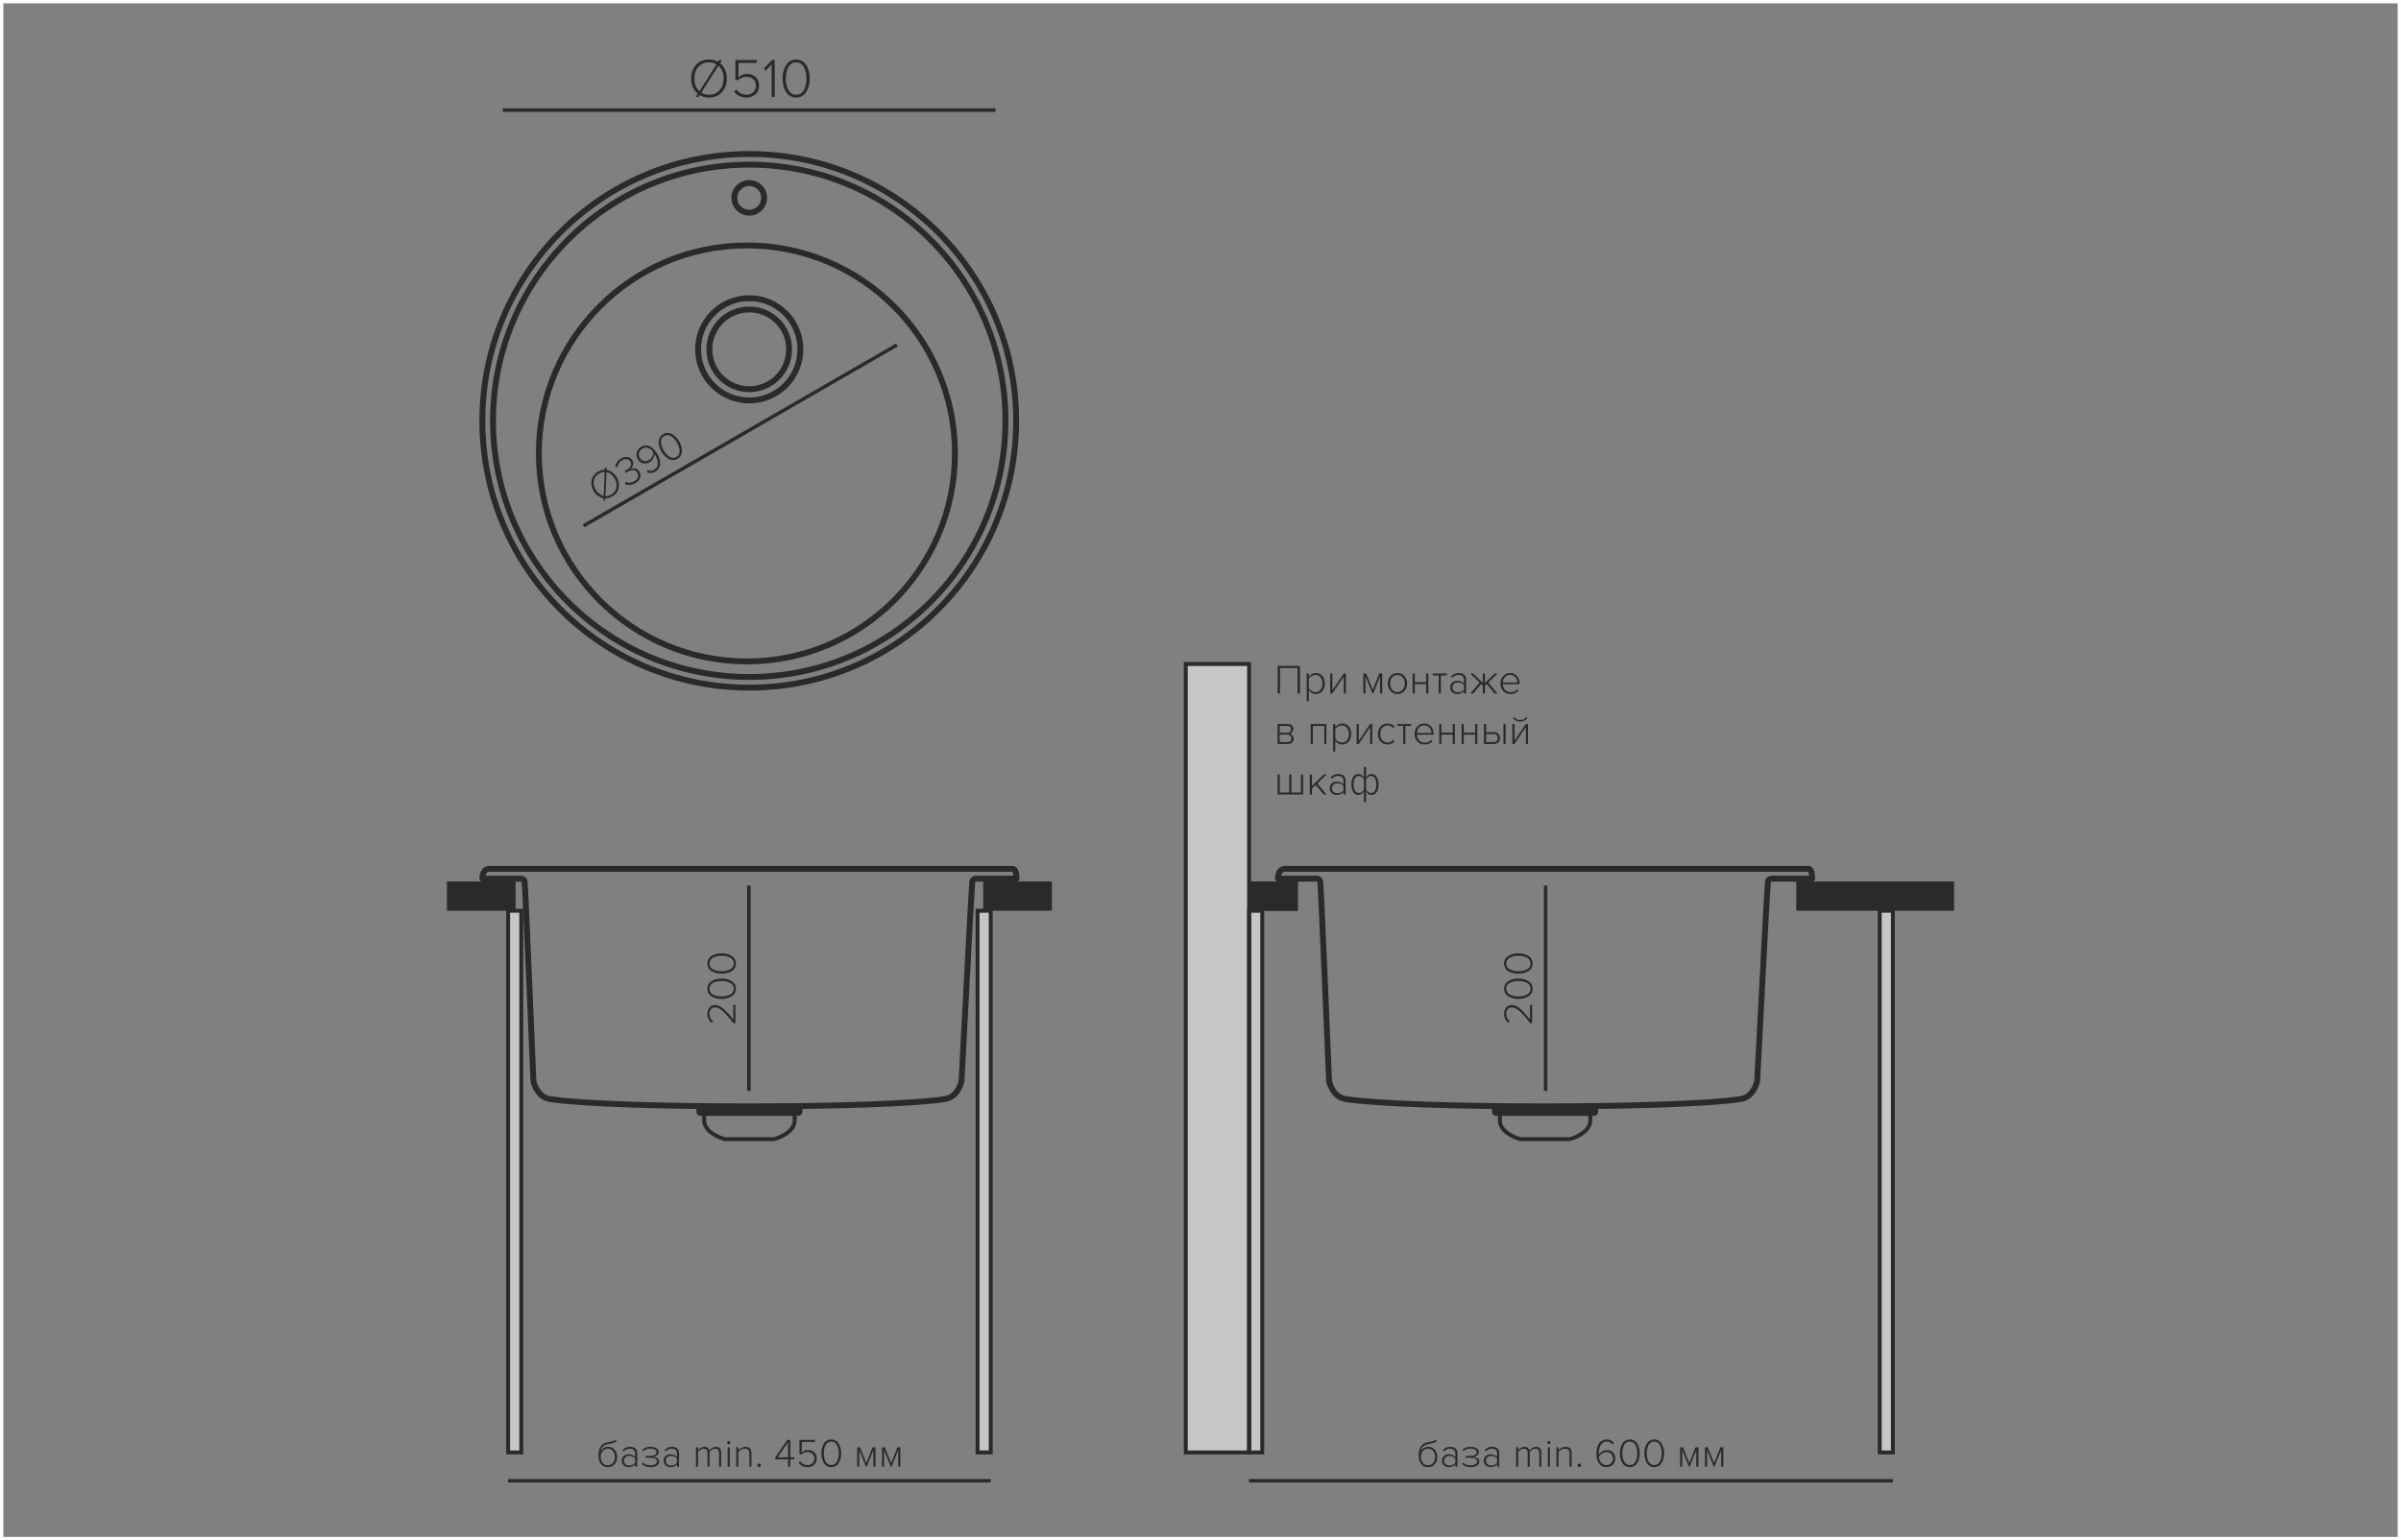 <?xml version="1.0" encoding="UTF-8"?> <!-- Creator: CorelDRAW 2019 (64-Bit) --> <svg xmlns="http://www.w3.org/2000/svg" xmlns:xlink="http://www.w3.org/1999/xlink" xmlns:xodm="http://www.corel.com/coreldraw/odm/2003" xml:space="preserve" width="122.583mm" height="78.662mm" style="shape-rendering:geometricPrecision; text-rendering:geometricPrecision; image-rendering:optimizeQuality; fill-rule:evenodd; clip-rule:evenodd" viewBox="0 0 12256.94 7865.36"><rect x="0" y="0" width="12256.94" height="7865.36" fill="#808080" stroke="none"/> <defs> <style type="text/css"> <![CDATA[ .fil2 {fill:#C5C6C6} .fil1 {fill:#2B2A29} .fil4 {fill:#FEFEFE;fill-rule:nonzero} .fil0 {fill:#2B2A29;fill-rule:nonzero} .fil3 {fill:#2B2A29;fill-rule:nonzero} ]]> </style> </defs> <g id="Слой_x0020_1">  <g id="_1153202960"> <path class="fil0" d="M3619.41 498.35c-17.5,0 -33.3,-4.14 -47.4,-12.42l-5.65 9.03 -14.39 0 10.16 -15.8c-10.92,-8.85 -19.33,-20.04 -25.26,-33.59 -5.93,-13.55 -8.89,-28.41 -8.89,-44.58 0,-28.03 8.42,-51.26 25.26,-69.7 16.84,-18.44 38.9,-27.66 66.17,-27.66 16.74,0 32.17,4.05 46.27,12.14l5.65 -9.03 14.67 0 -10.16 15.8c11.1,8.85 19.71,20.09 25.83,33.73 6.11,13.64 9.17,28.55 9.17,44.72 0,28.03 -8.47,51.26 -25.4,69.7 -16.94,18.44 -38.95,27.66 -66.03,27.66zm0 -14.68c22.2,0 40.17,-7.76 53.89,-23.28 13.74,-15.52 20.6,-35.33 20.6,-59.4 0,-28.03 -8.74,-49.75 -26.24,-65.18l-87.48 137.42c11.29,6.96 24.36,10.44 39.23,10.44zm-74.5 -82.68c0,27.66 8.56,49.29 25.68,64.9l86.92 -137.42c-11.1,-6.77 -23.8,-10.16 -38.1,-10.16 -22.58,0 -40.64,7.71 -54.18,23.14 -13.54,15.43 -20.32,35.28 -20.32,59.54z"></path> <path id="1" class="fil0" d="M3811.58 498.35c-28.03,0 -49.19,-10.26 -63.49,-30.77l10.73 -10.72c12.6,17.87 30.2,26.81 52.76,26.81 13.55,0 24.79,-4.33 33.73,-12.98 8.94,-8.66 13.4,-19.47 13.4,-32.46 0,-14.11 -4.37,-25.3 -13.12,-33.58 -8.75,-8.28 -19.99,-12.42 -33.72,-12.42 -17.13,0 -32.37,6.12 -45.71,18.35l-12.14 -5.08 0 -98.77 108.65 0 0 14.67 -92.56 0 0 73.65c12.04,-11.66 27,-17.49 44.86,-17.49 16.75,0 30.95,5.31 42.62,15.94 11.66,10.63 17.49,25.35 17.49,44.16 0,18.25 -6.11,32.93 -18.34,44.03 -12.23,11.1 -27.28,16.65 -45.15,16.65z"></path> <polygon id="2" class="fil0" points="3954.93,494.96 3938.84,494.96 3938.84,328.75 3908.66,360.93 3898.78,350.48 3940.25,306.75 3954.93,306.75 "></polygon> <path id="3" class="fil0" d="M4096.31 489.6c-9.22,5.83 -19.85,8.75 -31.89,8.75 -12.04,0 -22.77,-2.92 -32.18,-8.75 -9.4,-5.83 -16.69,-13.6 -21.87,-23.29 -5.17,-9.68 -9.08,-20.03 -11.71,-31.04 -2.63,-11.01 -3.95,-22.44 -3.95,-34.29 0,-11.85 1.32,-23.28 3.95,-34.29 2.63,-11.01 6.54,-21.31 11.71,-30.9 5.18,-9.6 12.42,-17.31 21.73,-23.14 9.32,-5.84 20.09,-8.75 32.32,-8.75 12.04,0 22.67,2.91 31.89,8.75 9.22,5.83 16.46,13.54 21.73,23.14 5.27,9.59 9.22,19.89 11.85,30.9 2.64,11.01 3.95,22.44 3.95,34.29 0,11.67 -1.31,23.05 -3.95,34.15 -2.63,11.1 -6.58,21.5 -11.85,31.18 -5.27,9.69 -12.51,17.46 -21.73,23.29zm-31.89 -5.93c9.4,0 17.64,-2.44 24.69,-7.34 7.06,-4.89 12.51,-11.43 16.37,-19.61 3.86,-8.19 6.68,-16.93 8.47,-26.25 1.78,-9.31 2.68,-19.14 2.68,-29.49 0,-10.35 -0.9,-20.18 -2.68,-29.49 -1.79,-9.31 -4.61,-18.06 -8.47,-26.25 -3.86,-8.18 -9.31,-14.67 -16.37,-19.47 -7.05,-4.8 -15.29,-7.2 -24.69,-7.2 -9.6,0 -17.92,2.4 -24.98,7.2 -7.05,4.8 -12.51,11.29 -16.37,19.47 -3.86,8.19 -6.72,16.94 -8.61,26.25 -1.88,9.31 -2.82,19.14 -2.82,29.49 0,10.35 0.94,20.18 2.82,29.49 1.89,9.32 4.75,18.06 8.61,26.25 3.86,8.18 9.32,14.72 16.37,19.61 7.06,4.9 15.38,7.34 24.98,7.34z"></path> <path class="fil0" d="M3125.8 2535.16c-11.36,6.56 -23.18,9.81 -35.46,9.75l-0.28 7.97 -9.34 5.39 0.66 -14.08c-10.41,-1.65 -20.07,-5.74 -28.99,-12.34 -8.93,-6.56 -16.44,-15.1 -22.51,-25.61 -10.51,-18.2 -13.73,-36.48 -9.71,-54.74 4.02,-18.32 14.89,-32.57 32.6,-42.8 10.87,-6.28 22.4,-9.42 34.61,-9.46l0.28 -8 9.53 -5.5 -0.67 14.07c10.54,1.59 20.35,5.68 29.42,12.24 9.1,6.57 16.65,15.11 22.72,25.62 10.51,18.2 13.72,36.48 9.67,54.78 -4.1,18.34 -14.93,32.55 -32.53,42.71zm-5.51 -9.52c14.43,-8.33 23.18,-20.11 26.29,-35.31 3.1,-15.25 0.14,-30.7 -8.89,-46.31 -10.51,-18.21 -24.35,-29.04 -41.52,-32.5l-5.27 122.06c9.92,0.28 19.72,-2.37 29.39,-7.94zm-79.39 -25.76c10.37,17.97 24.05,28.79 41.02,32.53l4.91 -121.87c-9.74,-0.21 -19.27,2.32 -28.55,7.69 -14.67,8.46 -23.49,20.25 -26.53,35.35 -2.99,15.09 0.04,30.54 9.15,46.3z"></path> <path id="1" class="fil0" d="M3243.28 2467.33c-9.52,5.51 -19.01,8.44 -28.47,8.75 -9.41,0.32 -17.7,-1.37 -24.9,-5.05l3.57 -10.37c14.5,6.78 29.21,5.86 44.13,-2.74 9.37,-5.44 15.51,-12.07 18.4,-19.94 2.9,-7.83 2.01,-15.8 -2.64,-23.89 -4.8,-8.28 -11.43,-12.76 -19.83,-13.37 -8.43,-0.59 -17.5,1.95 -27.26,7.59 -6.4,3.67 -10.13,5.93 -11.3,6.74l-5.71 -9.92c1.3,-0.56 5.11,-2.67 11.5,-6.34 8.78,-5.08 15.02,-11.29 18.7,-18.63 3.66,-7.34 3.28,-14.85 -1.17,-22.54 -4.23,-7.34 -10.41,-11.51 -18.45,-12.45 -8.04,-1 -16.23,0.95 -24.55,5.71 -12.56,7.26 -20.53,18.8 -23.81,34.53l-10.41 -2.78c3.03,-18.2 12.77,-32.07 29.28,-41.59 11.11,-6.43 22.12,-8.93 33.02,-7.55 10.9,1.34 19.23,7.05 25.01,17.07 3.31,5.75 4.73,11.68 4.2,17.85 -0.53,6.18 -2.05,11.25 -4.62,15.28 -2.58,3.98 -5.68,7.55 -9.28,10.59 7.03,-3.08 15.07,-3.71 24.17,-1.95 9.06,1.77 16.22,7.16 21.45,16.2 5.92,10.26 7.09,20.81 3.45,31.6 -3.63,10.8 -11.78,19.87 -24.49,27.2z"></path> <path id="2" class="fil0" d="M3345.08 2408.32c-13.79,7.97 -27.72,9.1 -41.81,3.39l1.73 -11.05c11.93,5.2 23.46,4.55 34.58,-1.87 6.49,-3.73 11.22,-8.56 14.25,-14.46 3.04,-5.9 4.38,-12.27 3.98,-19.16 -0.38,-6.88 -1.69,-13.68 -3.87,-20.49 -2.22,-6.77 -5.29,-13.59 -9.24,-20.43l-3.28 -5.68c-0.29,6.85 -2.51,14.36 -6.68,22.55 -4.16,8.15 -9.94,14.39 -17.42,18.69 -11.61,6.7 -23,8.83 -34.22,6.35 -11.22,-2.5 -20.43,-9.98 -27.62,-22.43 -6.14,-10.66 -7.69,-21.95 -4.69,-33.98 3.03,-11.99 10.75,-21.59 23.21,-28.78 6.35,-3.68 12.77,-5.83 19.27,-6.46 6.44,-0.64 12.51,0 18.19,1.94 5.68,1.94 11.22,4.97 16.62,9.1 5.43,4.13 10.34,8.93 14.78,14.32 4.41,5.44 8.61,11.58 12.56,18.42 3.74,6.45 6.81,12.99 9.17,19.51 2.4,6.52 3.95,13.23 4.69,20.14 0.74,6.92 0.5,13.38 -0.7,19.33 -1.17,6 -3.77,11.72 -7.76,17.22 -4.03,5.48 -9.25,10.09 -15.74,13.83zm-31.43 -59.08c6.6,-3.81 11.82,-9.39 15.66,-16.72 3.81,-7.34 5.68,-15.14 5.65,-23.42 -4.09,-5.97 -8.79,-10.98 -14.08,-15.11 -5.33,-4.09 -11.68,-6.76 -19.09,-8.04 -7.4,-1.27 -14.7,0.17 -21.9,4.34 -9.67,5.57 -15.48,12.98 -17.43,22.16 -1.94,9.2 -0.74,17.49 3.56,24.97 5.58,9.63 12.6,15.35 21.13,17.12 8.51,1.75 17.36,-0.01 26.5,-5.3z"></path> <path id="3" class="fil0" d="M3475.91 2325.46c-3.81,7.27 -9.63,13.12 -17.43,17.64 -7.83,4.52 -15.87,6.67 -24.2,6.38 -8.29,-0.24 -15.91,-2.53 -22.93,-6.91 -6.98,-4.34 -13.4,-9.59 -19.23,-15.77 -5.85,-6.18 -11.01,-13.09 -15.45,-20.78 -4.45,-7.73 -7.87,-15.63 -10.26,-23.78 -2.44,-8.11 -3.78,-16.26 -3.99,-24.44 -0.25,-8.19 1.55,-15.92 5.43,-23.18 3.84,-7.3 9.77,-13.23 17.71,-17.81 7.83,-4.52 15.8,-6.6 23.99,-6.29 8.19,0.35 15.77,2.65 22.79,6.89 7.02,4.26 13.44,9.48 19.3,15.62 5.82,6.18 10.97,13.09 15.41,20.81 4.38,7.55 7.8,15.45 10.23,23.65 2.47,8.21 3.81,16.43 4.03,24.73 0.21,8.25 -1.59,16.01 -5.4,23.24zm-22.93 8.11c6.1,-3.52 10.54,-8.18 13.26,-14.01 2.75,-5.81 3.85,-12.13 3.28,-18.9 -0.57,-6.74 -2.01,-13.48 -4.34,-20.22 -2.32,-6.7 -5.43,-13.43 -9.31,-20.14 -3.88,-6.73 -8.14,-12.77 -12.81,-18.17 -4.65,-5.36 -9.77,-9.98 -15.34,-13.87 -5.57,-3.87 -11.54,-6.03 -17.92,-6.48 -6.39,-0.5 -12.64,1.05 -18.74,4.59 -6.24,3.59 -10.75,8.25 -13.51,14.03 -2.79,5.76 -3.92,12 -3.34,18.77 0.56,6.78 1.97,13.52 4.26,20.29 2.26,6.74 5.33,13.48 9.21,20.21 3.88,6.71 8.18,12.73 12.91,18.1 4.69,5.33 9.84,9.95 15.41,13.79 5.58,3.88 11.57,6.07 18,6.63 6.42,0.53 12.74,-1.01 18.98,-4.62z"></path> <path class="fil0" d="M3754.22 5131.53l0 93.13 -9.95 0c-9.17,-11.29 -16.58,-20.32 -22.22,-27.1 -5.65,-6.77 -12.07,-13.97 -19.27,-21.59 -7.19,-7.62 -13.44,-13.44 -18.73,-17.46 -5.29,-4.02 -10.83,-7.37 -16.61,-10.05 -5.79,-2.69 -11.36,-4.03 -16.73,-4.03 -9.45,0 -16.61,3.21 -21.48,9.63 -4.87,6.43 -7.3,13.94 -7.3,22.55 0,8.46 1.65,16.05 4.97,22.75 3.32,6.7 7.8,12.03 13.44,15.98l-7.62 8.26c-6.77,-5.08 -12.1,-11.71 -15.98,-19.9 -3.88,-8.18 -5.82,-17.21 -5.82,-27.09 0,-11.72 3.39,-22.05 10.16,-31.01 6.77,-8.96 16.65,-13.44 29.63,-13.44 7.48,0 14.96,1.76 22.44,5.29 7.48,3.53 15.35,9.1 23.6,16.72 8.26,7.62 15.59,15.06 22.02,22.33 6.42,7.27 14.57,17.04 24.44,29.32l0 -74.29 11.01 0z"></path> <path id="1" class="fil0" d="M3750.2 5024.86c4.37,6.92 6.56,14.89 6.56,23.92 0,9.03 -2.19,17.08 -6.56,24.13 -4.38,7.06 -10.2,12.52 -17.46,16.41 -7.27,3.88 -15.03,6.8 -23.29,8.78 -8.25,1.98 -16.83,2.96 -25.72,2.96 -8.89,0 -17.46,-0.98 -25.71,-2.96 -8.26,-1.98 -15.99,-4.9 -23.18,-8.78 -7.2,-3.89 -12.98,-9.32 -17.36,-16.3 -4.37,-6.99 -6.56,-15.07 -6.56,-24.24 0,-9.03 2.19,-17 6.56,-23.92 4.38,-6.91 10.16,-12.35 17.36,-16.3 7.19,-3.95 14.92,-6.91 23.18,-8.89 8.25,-1.97 16.82,-2.96 25.71,-2.96 8.75,0 17.29,0.99 25.62,2.96 8.32,1.98 16.12,4.94 23.39,8.89 7.26,3.95 13.08,9.39 17.46,16.3zm-4.45 23.92c0,-7.06 -1.83,-13.23 -5.5,-18.52 -3.67,-5.29 -8.57,-9.38 -14.71,-12.28 -6.14,-2.89 -12.7,-5.01 -19.69,-6.35 -6.98,-1.34 -14.35,-2.01 -22.12,-2.01 -7.76,0 -15.13,0.67 -22.12,2.01 -6.98,1.34 -13.54,3.46 -19.68,6.35 -6.14,2.9 -11.01,6.99 -14.61,12.28 -3.59,5.29 -5.39,11.46 -5.39,18.52 0,7.2 1.8,13.44 5.39,18.73 3.6,5.3 8.47,9.39 14.61,12.28 6.14,2.89 12.7,5.05 19.68,6.46 6.99,1.41 14.36,2.11 22.12,2.11 7.77,0 15.14,-0.7 22.12,-2.11 6.99,-1.41 13.55,-3.57 19.69,-6.46 6.14,-2.89 11.04,-6.98 14.71,-12.28 3.67,-5.29 5.5,-11.53 5.5,-18.73z"></path> <path id="2" class="fil0" d="M3750.2 4896.17c4.37,6.92 6.56,14.89 6.56,23.92 0,9.03 -2.19,17.08 -6.56,24.13 -4.38,7.06 -10.2,12.52 -17.46,16.41 -7.27,3.88 -15.03,6.8 -23.29,8.78 -8.25,1.98 -16.83,2.96 -25.72,2.96 -8.89,0 -17.46,-0.98 -25.71,-2.96 -8.26,-1.98 -15.99,-4.9 -23.18,-8.78 -7.2,-3.89 -12.98,-9.32 -17.36,-16.3 -4.37,-6.99 -6.56,-15.07 -6.56,-24.24 0,-9.03 2.19,-17 6.56,-23.92 4.38,-6.91 10.16,-12.35 17.36,-16.3 7.19,-3.95 14.92,-6.91 23.18,-8.89 8.25,-1.97 16.82,-2.96 25.71,-2.96 8.75,0 17.29,0.99 25.62,2.96 8.32,1.98 16.12,4.94 23.39,8.89 7.26,3.95 13.08,9.39 17.46,16.3zm-4.45 23.92c0,-7.06 -1.83,-13.23 -5.5,-18.52 -3.67,-5.29 -8.57,-9.38 -14.71,-12.28 -6.14,-2.89 -12.7,-5.01 -19.69,-6.35 -6.98,-1.34 -14.35,-2.01 -22.12,-2.01 -7.76,0 -15.13,0.67 -22.12,2.01 -6.98,1.34 -13.54,3.46 -19.68,6.35 -6.14,2.9 -11.01,6.99 -14.61,12.28 -3.59,5.29 -5.39,11.46 -5.39,18.52 0,7.2 1.8,13.44 5.39,18.73 3.6,5.3 8.47,9.39 14.61,12.28 6.14,2.89 12.7,5.05 19.68,6.46 6.99,1.41 14.36,2.11 22.12,2.11 7.77,0 15.14,-0.7 22.12,-2.11 6.99,-1.41 13.55,-3.57 19.69,-6.46 6.14,-2.89 11.04,-6.98 14.71,-12.28 3.67,-5.29 5.5,-11.53 5.5,-18.73z"></path> <path class="fil1" d="M3565.16 5649.16l521.18 0 0 29.4c0,5.03 -4.09,9.13 -9.13,9.13l-502.91 0c-5.04,0 -9.14,-4.1 -9.14,-9.13l0 -29.4z"></path> <rect class="fil2" x="2593.9" y="4650.74" width="67.14" height="2766.15"></rect> <rect class="fil1" x="2281.56" y="4501.31" width="350.64" height="149.42"></rect> <rect class="fil2" x="4990.44" y="4650.74" width="67.14" height="2766.15"></rect> <rect class="fil1" x="5019.27" y="4501.31" width="350.64" height="149.42"></rect> <path class="fil0" d="M3102.8 7482.53c11.22,0 20.08,-4.17 26.58,-12.52 6.49,-8.34 9.74,-18.4 9.74,-30.16 0,-11.49 -3.25,-21.38 -9.74,-29.66 -6.5,-8.27 -15.36,-12.41 -26.58,-12.41 -10.94,0 -19.7,4.14 -26.26,12.41 -6.57,8.28 -9.85,18.17 -9.85,29.66 0,11.76 3.25,21.82 9.74,30.16 6.5,8.35 15.29,12.52 26.37,12.52zm34.58 -5.34c-8.69,9.99 -20.21,14.98 -34.58,14.98 -14.36,0 -25.85,-5.23 -34.47,-15.7 -8.62,-10.46 -12.93,-24.11 -12.93,-40.93 0,-23.53 4.28,-40.8 12.83,-51.81 8.55,-11.01 21.99,-17.68 40.32,-20 10.94,-1.78 18.47,-3.49 22.57,-5.13 4.1,-1.64 6.16,-3.56 6.16,-5.75l10.05 0c0,3.28 -0.99,6.12 -2.97,8.52 -1.99,2.39 -5.03,4.34 -9.14,5.85 -4.1,1.5 -7.79,2.63 -11.08,3.38 -3.28,0.75 -7.66,1.54 -13.13,2.36 -10.81,1.64 -19.43,4.38 -25.86,8.21 -6.42,3.83 -10.9,8.07 -13.44,12.72 -2.53,4.65 -4.61,10.74 -6.25,18.26 8.89,-16 21.82,-24 38.78,-24 13.68,0 24.79,4.95 33.34,14.87 8.55,9.92 12.83,22.2 12.83,36.84 0,14.91 -4.34,27.36 -13.03,37.34z"></path> <path id="1" class="fil0" d="M3252.99 7489.71l-10.67 0 0 -11.7c-8.62,9.44 -19.84,14.16 -33.66,14.16 -9.16,0 -17.23,-2.97 -24.21,-8.92 -6.98,-5.95 -10.46,-13.99 -10.46,-24.11 0,-10.26 3.45,-18.3 10.36,-24.12 6.91,-5.81 15.01,-8.72 24.31,-8.72 13.96,0 25.18,4.72 33.66,14.16l0 -20.11c0,-7.11 -2.53,-12.69 -7.59,-16.72 -5.07,-4.04 -11.43,-6.05 -19.09,-6.05 -12.17,0 -22.5,4.85 -30.98,14.56l-5.95 -7.38c10.26,-11.08 22.98,-16.62 38.16,-16.62 10.67,0 19.36,2.66 26.06,8 6.71,5.33 10.06,13.27 10.06,23.8l0 69.76zm-40.63 -5.95c12.99,0 22.98,-4.52 29.96,-13.54l0 -21.76c-7.12,-9.16 -17.1,-13.74 -29.96,-13.74 -8.07,0 -14.6,2.32 -19.6,6.97 -4.99,4.65 -7.49,10.54 -7.49,17.65 0,7.11 2.5,12.96 7.49,17.54 5,4.59 11.53,6.88 19.6,6.88z"></path> <path id="2" class="fil0" d="M3320.69 7492.17c-18.74,0 -33.44,-5.47 -44.1,-16.41l5.54 -6.98c9.16,9.44 22.02,14.16 38.57,14.16 9.85,0 17.79,-1.81 23.81,-5.44 6.02,-3.62 9.03,-8.52 9.03,-14.67 0,-12.59 -11.63,-18.88 -34.89,-18.88l-22.98 0 0 -9.03 22.98 0c9.44,0 17.31,-1.67 23.6,-5.03 6.29,-3.35 9.44,-8.17 9.44,-14.46 0,-5.34 -3.11,-9.68 -9.34,-13.03 -6.22,-3.35 -14.05,-5.03 -23.49,-5.03 -14.5,0 -25.93,4.38 -34.27,13.13l-6.16 -6.56c10.54,-10.54 23.88,-15.8 40.02,-15.8 12.99,0 23.66,2.36 32.01,7.08 8.34,4.71 12.52,11.18 12.52,19.39 0,7.11 -2.84,12.79 -8.52,17.03 -5.68,4.24 -11.87,6.77 -18.57,7.59 7.11,0.55 13.75,2.84 19.9,6.87 6.16,4.04 9.24,9.82 9.24,17.34 0,8.49 -3.97,15.39 -11.9,20.73 -7.94,5.33 -18.75,8 -32.43,8z"></path> <path id="3" class="fil0" d="M3466.38 7489.71l-10.67 0 0 -11.7c-8.62,9.44 -19.84,14.16 -33.66,14.16 -9.16,0 -17.23,-2.97 -24.21,-8.92 -6.98,-5.95 -10.46,-13.99 -10.46,-24.11 0,-10.26 3.45,-18.3 10.36,-24.12 6.91,-5.81 15.01,-8.72 24.31,-8.72 13.96,0 25.18,4.72 33.66,14.16l0 -20.11c0,-7.11 -2.53,-12.69 -7.59,-16.72 -5.07,-4.04 -11.43,-6.05 -19.09,-6.05 -12.17,0 -22.5,4.85 -30.98,14.56l-5.95 -7.38c10.26,-11.08 22.98,-16.62 38.16,-16.62 10.67,0 19.36,2.66 26.06,8 6.71,5.33 10.06,13.27 10.06,23.8l0 69.76zm-40.63 -5.95c12.99,0 22.98,-4.52 29.96,-13.54l0 -21.76c-7.12,-9.16 -17.1,-13.74 -29.96,-13.74 -8.07,0 -14.6,2.32 -19.6,6.97 -4.99,4.65 -7.49,10.54 -7.49,17.65 0,7.11 2.5,12.96 7.49,17.54 5,4.59 11.53,6.88 19.6,6.88z"></path> <path id="4" class="fil0" d="M4266.98 7485.81c-6.7,4.24 -14.43,6.36 -23.18,6.36 -8.76,0 -16.56,-2.12 -23.4,-6.36 -6.84,-4.24 -12.14,-9.88 -15.9,-16.93 -3.76,-7.04 -6.6,-14.57 -8.52,-22.57 -1.91,-8 -2.87,-16.31 -2.87,-24.93 0,-8.62 0.96,-16.93 2.87,-24.93 1.92,-8.01 4.76,-15.5 8.52,-22.47 3.76,-6.98 9.03,-12.59 15.8,-16.83 6.77,-4.24 14.6,-6.36 23.5,-6.36 8.75,0 16.48,2.12 23.18,6.36 6.71,4.24 11.97,9.85 15.8,16.83 3.83,6.97 6.71,14.46 8.62,22.47 1.92,8 2.88,16.31 2.88,24.93 0,8.48 -0.96,16.76 -2.88,24.83 -1.91,8.07 -4.79,15.63 -8.62,22.67 -3.83,7.05 -9.09,12.69 -15.8,16.93zm-23.18 -4.31c6.84,0 12.82,-1.78 17.95,-5.33 5.13,-3.56 9.1,-8.31 11.9,-14.26 2.81,-5.96 4.86,-12.32 6.16,-19.09 1.3,-6.77 1.95,-13.92 1.95,-21.44 0,-7.53 -0.65,-14.67 -1.95,-21.45 -1.3,-6.77 -3.35,-13.13 -6.16,-19.08 -2.8,-5.95 -6.77,-10.67 -11.9,-14.16 -5.13,-3.49 -11.11,-5.23 -17.95,-5.23 -6.98,0 -13.03,1.74 -18.16,5.23 -5.13,3.49 -9.1,8.21 -11.91,14.16 -2.8,5.95 -4.89,12.31 -6.25,19.08 -1.37,6.78 -2.06,13.92 -2.06,21.45 0,7.52 0.69,14.67 2.06,21.44 1.36,6.77 3.45,13.13 6.25,19.09 2.81,5.95 6.78,10.7 11.91,14.26 5.13,3.55 11.18,5.33 18.16,5.33z"></path> <polygon id="5" class="fil0" points="4469.28,7489.71 4458.41,7489.71 4458.41,7405.18 4424.56,7489.71 4420.66,7489.71 4386.39,7405.18 4386.39,7489.71 4375.72,7489.71 4375.72,7390.61 4390.09,7390.61 4422.51,7471.04 4454.51,7390.61 4469.28,7390.61 "></polygon> <polygon id="6" class="fil0" points="4596.08,7489.71 4585.21,7489.71 4585.21,7405.18 4551.35,7489.71 4547.45,7489.71 4513.19,7405.18 4513.19,7489.71 4502.52,7489.71 4502.52,7390.61 4516.89,7390.61 4549.3,7471.04 4581.31,7390.61 4596.08,7390.61 "></polygon> <path id="7" class="fil0" d="M3681.4 7489.71l-10.67 0 0 -69.35c0,-15.05 -6.63,-22.57 -19.9,-22.57 -5.2,0 -10.5,1.64 -15.91,4.93 -5.4,3.28 -9.54,7.25 -12.41,11.9l0 75.09 -10.88 0 0 -69.35c0,-15.05 -6.63,-22.57 -19.9,-22.57 -5.06,0 -10.26,1.68 -15.6,5.03 -5.33,3.35 -9.57,7.35 -12.72,12l0 74.89 -10.67 0 0 -99.1 10.67 0 0 14.98c2.46,-3.97 6.81,-7.87 13.03,-11.7 6.23,-3.83 12.55,-5.74 18.98,-5.74 7.25,0 13.07,1.77 17.44,5.33 4.38,3.56 7.26,8 8.62,13.34 3.01,-4.93 7.6,-9.27 13.75,-13.03 6.16,-3.76 12.52,-5.64 19.09,-5.64 18.05,0 27.08,10.05 27.08,30.16l0 71.4z"></path> <path id="8" class="fil0" d="M3719.98 7375.01c-2.19,0 -4.11,-0.82 -5.75,-2.46 -1.64,-1.64 -2.46,-3.56 -2.46,-5.74 0,-2.19 0.82,-4.07 2.46,-5.65 1.64,-1.57 3.56,-2.36 5.75,-2.36 2.32,0 4.27,0.79 5.84,2.36 1.58,1.58 2.36,3.46 2.36,5.65 0,2.32 -0.78,4.27 -2.36,5.84 -1.57,1.58 -3.52,2.36 -5.84,2.36zm5.33 114.7l-10.67 0 0 -99.1 10.67 0 0 99.1z"></path> <path id="9" class="fil0" d="M3836.11 7489.71l-10.67 0 0 -67.09c0,-9.03 -2.06,-15.42 -6.16,-19.19 -4.1,-3.76 -10.05,-5.64 -17.85,-5.64 -6.16,0 -12.25,1.64 -18.26,4.93 -6.02,3.28 -10.68,7.31 -13.96,12.1l0 74.89 -10.67 0 0 -99.1 10.67 0 0 14.98c3.97,-4.65 9.24,-8.72 15.8,-12.21 6.57,-3.49 13.2,-5.23 19.91,-5.23 20.79,0 31.19,10.73 31.19,32.21l0 69.35z"></path> <path id="10" class="fil0" d="M3881.55 7488.99c-1.85,1.85 -4,2.77 -6.46,2.77 -2.47,0 -4.59,-0.92 -6.36,-2.77 -1.78,-1.85 -2.67,-4 -2.67,-6.46 0,-2.33 0.89,-4.38 2.67,-6.16 1.77,-1.78 3.89,-2.67 6.36,-2.67 2.46,0 4.61,0.89 6.46,2.67 1.85,1.78 2.77,3.83 2.77,6.16 0,2.46 -0.92,4.61 -2.77,6.46z"></path> <path id="11" class="fil0" d="M4034.51 7489.71l-11.69 0 0 -37.35 -64.84 0 0 -10.46 60.73 -89.05 15.8 0 0 88.84 20.11 0 0 10.67 -20.11 0 0 37.35zm-11.69 -48.01l0 -77.14 -52.73 77.14 52.73 0z"></path> <path id="12" class="fil0" d="M4123.14 7492.17c-20.38,0 -35.77,-7.45 -46.16,-22.36l7.8 -7.8c9.17,12.99 21.96,19.49 38.37,19.49 9.85,0 18.03,-3.14 24.53,-9.44 6.49,-6.29 9.74,-14.16 9.74,-23.6 0,-10.26 -3.18,-18.39 -9.54,-24.41 -6.36,-6.02 -14.53,-9.03 -24.52,-9.03 -12.45,0 -23.53,4.44 -33.24,13.34l-8.83 -3.7 0 -71.81 79 0 0 10.67 -67.3 0 0 53.55c8.76,-8.48 19.63,-12.72 32.63,-12.72 12.17,0 22.5,3.86 30.98,11.59 8.48,7.73 12.72,18.43 12.72,32.11 0,13.27 -4.44,23.94 -13.33,32.02 -8.9,8.07 -19.84,12.1 -32.84,12.1z"></path> <rect class="fil2" x="6053.23" y="3390.7" width="323.4" height="4026.11"></rect> <polygon class="fil0" points="6636.26,3541.52 6623.98,3541.52 6623.98,3411.35 6534.45,3411.35 6534.45,3541.52 6522.39,3541.52 6522.39,3400.35 6636.26,3400.35 "></polygon> <path id="1" class="fil0" d="M6717.31 3544.06c-14.67,0 -26.53,-6.35 -35.56,-19.05l0 55.45 -11 0 0 -141.17 11 0 0 16.09c3.81,-5.5 8.86,-9.98 15.14,-13.44 6.28,-3.46 13.08,-5.19 20.42,-5.19 13.69,0 24.73,4.84 33.13,14.5 8.4,9.67 12.59,22.69 12.59,39.06 0,16.22 -4.19,29.24 -12.59,39.05 -8.4,9.81 -19.44,14.71 -33.13,14.71zm-1.9 -9.95c11.15,0 19.89,-4.09 26.24,-12.28 6.35,-8.18 9.53,-18.69 9.53,-31.53 0,-12.7 -3.18,-23.15 -9.53,-31.33 -6.35,-8.19 -15.09,-12.28 -26.24,-12.28 -6.92,0 -13.48,1.77 -19.69,5.29 -6.21,3.53 -10.86,7.84 -13.97,12.92l0 50.57c3.11,5.08 7.8,9.46 14.08,13.13 6.28,3.67 12.8,5.5 19.58,5.5z"></path> <polygon id="2" class="fil0" points="6801.34,3541.52 6790.76,3541.52 6790.76,3439.29 6801.76,3439.29 6801.76,3524.37 6859.96,3439.29 6870.76,3439.29 6870.76,3541.52 6859.75,3541.52 6859.75,3455.17 "></polygon> <polygon id="3" class="fil0" points="7056.37,3541.52 7045.15,3541.52 7045.15,3454.32 7010.23,3541.52 7006.21,3541.52 6970.86,3454.32 6970.86,3541.52 6959.86,3541.52 6959.86,3439.29 6974.67,3439.29 7008.12,3522.26 7041.13,3439.29 7056.37,3439.29 "></polygon> <path id="4" class="fil0" d="M7133.83 3544.06c-14.68,0 -26.53,-5.15 -35.56,-15.45 -9.04,-10.3 -13.55,-23.07 -13.55,-38.31 0,-15.24 4.51,-27.98 13.55,-38.21 9.03,-10.23 20.88,-15.35 35.56,-15.35 14.81,0 26.74,5.12 35.77,15.35 9.03,10.23 13.55,22.97 13.55,38.21 0,15.24 -4.52,28.01 -13.55,38.31 -9.03,10.3 -20.96,15.45 -35.77,15.45zm0 -9.95c11.57,0 20.7,-4.27 27.41,-12.8 6.7,-8.54 10.05,-18.88 10.05,-31.01 0,-12 -3.35,-22.26 -10.05,-30.8 -6.71,-8.54 -15.84,-12.81 -27.41,-12.81 -11.43,0 -20.5,4.27 -27.2,12.81 -6.71,8.54 -10.06,18.8 -10.06,30.8 0,11.99 3.35,22.29 10.06,30.9 6.7,8.61 15.77,12.91 27.2,12.91z"></path> <polygon id="5" class="fil0" points="7222.5,3541.52 7211.5,3541.52 7211.5,3439.29 7222.5,3439.29 7222.5,3483.73 7280.49,3483.73 7280.49,3439.29 7291.5,3439.29 7291.5,3541.52 7280.49,3541.52 7280.49,3493.47 7222.5,3493.47 "></polygon> <polygon id="6" class="fil0" points="7355.42,3541.52 7344.41,3541.52 7344.41,3449.03 7314.36,3449.03 7314.36,3439.29 7385.68,3439.29 7385.68,3449.03 7355.42,3449.03 "></polygon> <path id="7" class="fil0" d="M7484.51 3541.52l-11 0 0 -12.07c-8.89,9.74 -20.46,14.61 -34.72,14.61 -9.45,0 -17.78,-3.07 -24.97,-9.21 -7.2,-6.14 -10.8,-14.43 -10.8,-24.87 0,-10.58 3.56,-18.87 10.69,-24.87 7.13,-6 15.49,-9 25.08,-9 14.4,0 25.97,4.87 34.72,14.61l0 -20.74c0,-7.34 -2.61,-13.09 -7.83,-17.26 -5.23,-4.16 -11.79,-6.24 -19.69,-6.24 -12.56,0 -23.21,5.01 -31.96,15.03l-6.14 -7.62c10.58,-11.43 23.71,-17.15 39.37,-17.15 11.01,0 19.97,2.76 26.88,8.26 6.92,5.5 10.37,13.69 10.37,24.55l0 71.96zm-41.91 -6.14c13.41,0 23.71,-4.66 30.91,-13.97l0 -22.44c-7.34,-9.45 -17.64,-14.18 -30.91,-14.18 -8.32,0 -15.06,2.4 -20.21,7.2 -5.15,4.8 -7.73,10.86 -7.73,18.2 0,7.34 2.58,13.37 7.73,18.1 5.15,4.73 11.89,7.09 20.21,7.09z"></path> <polygon id="8" class="fil0" points="7520.5,3541.52 7505.68,3541.52 7553.09,3485.43 7505.47,3439.29 7520.29,3439.29 7569.6,3487.54 7569.6,3439.29 7580.81,3439.29 7580.81,3487.76 7630.34,3439.29 7644.94,3439.29 7597.32,3485.43 7644.73,3541.52 7629.91,3541.52 7589.28,3492.84 7580.81,3500.88 7580.81,3541.52 7569.6,3541.52 7569.6,3500.67 7561.34,3492.84 "></polygon> <path id="9" class="fil0" d="M7710.98 3544.06c-14.96,0 -27.23,-5.01 -36.83,-15.03 -9.59,-10.02 -14.39,-22.93 -14.39,-38.73 0,-14.96 4.69,-27.63 14.07,-38 9.39,-10.37 21.14,-15.56 35.25,-15.56 14.96,0 26.74,5.19 35.35,15.56 8.6,10.37 12.91,23.25 12.91,38.63l0 2.96 -85.51 0c0.57,11.58 4.45,21.24 11.65,29 7.19,7.76 16.65,11.64 28.36,11.64 13.55,0 24.69,-4.72 33.44,-14.18l5.72 7.2c-10.59,11.01 -23.92,16.51 -40.01,16.51zm35.14 -58.83c-0.14,-9.88 -3.42,-18.84 -9.84,-26.89 -6.42,-8.04 -15.56,-12.06 -27.41,-12.06 -11.15,0 -20.01,3.98 -26.57,11.96 -6.56,7.97 -10.05,16.97 -10.48,26.99l74.29 0z"></path> <path id="10" class="fil0" d="M6575.3 3799.31l-53.33 0 0 -102.23 52.48 0c8.47,0 15.2,2.37 20.21,7.09 5.01,4.73 7.52,11.12 7.52,19.16 0,5.79 -1.59,10.76 -4.76,14.92 -3.18,4.17 -7.02,6.95 -11.54,8.36 5.08,1.42 9.38,4.52 12.91,9.32 3.53,4.8 5.29,10.02 5.29,15.66 0,8.61 -2.57,15.38 -7.72,20.32 -5.15,4.94 -12.17,7.41 -21.06,7.41zm-2.33 -9.95c6.07,0 10.83,-1.66 14.29,-4.97 3.45,-3.32 5.18,-7.87 5.18,-13.66 0,-5.22 -1.73,-9.73 -5.18,-13.54 -3.46,-3.81 -8.22,-5.72 -14.29,-5.72l-40.01 0 0 37.89 40.01 0zm-0.43 -47.61c5.79,0 10.27,-1.63 13.45,-4.87 3.17,-3.25 4.76,-7.41 4.76,-12.49 0,-5.36 -1.59,-9.63 -4.76,-12.81 -3.18,-3.17 -7.66,-4.76 -13.45,-4.76l-39.58 0 0 34.93 39.58 0z"></path> <polygon id="11" class="fil0" points="6771.28,3799.31 6760.27,3799.31 6760.27,3706.82 6702.28,3706.82 6702.28,3799.31 6691.28,3799.31 6691.28,3697.08 6771.28,3697.08 "></polygon> <path id="12" class="fil0" d="M6852.12 3801.85c-14.67,0 -26.53,-6.35 -35.56,-19.05l0 55.45 -11 0 0 -141.17 11 0 0 16.09c3.81,-5.5 8.86,-9.98 15.14,-13.44 6.28,-3.46 13.08,-5.19 20.42,-5.19 13.69,0 24.73,4.84 33.13,14.5 8.4,9.67 12.59,22.69 12.59,39.06 0,16.22 -4.19,29.24 -12.59,39.05 -8.4,9.81 -19.44,14.71 -33.13,14.71zm-1.9 -9.95c11.15,0 19.89,-4.09 26.24,-12.28 6.35,-8.18 9.53,-18.69 9.53,-31.53 0,-12.7 -3.18,-23.15 -9.53,-31.33 -6.35,-8.19 -15.09,-12.28 -26.24,-12.28 -6.92,0 -13.48,1.77 -19.69,5.29 -6.21,3.53 -10.86,7.84 -13.97,12.92l0 50.57c3.11,5.08 7.8,9.46 14.08,13.13 6.28,3.67 12.8,5.5 19.58,5.5z"></path> <polygon id="13" class="fil0" points="6936.15,3799.31 6925.57,3799.31 6925.57,3697.08 6936.57,3697.08 6936.57,3782.16 6994.78,3697.08 7005.58,3697.08 7005.58,3799.31 6994.57,3799.31 6994.57,3712.96 "></polygon> <path id="14" class="fil0" d="M7083.67 3801.85c-14.82,0 -26.81,-5.15 -35.98,-15.45 -9.18,-10.3 -13.76,-23.07 -13.76,-38.31 0,-15.24 4.58,-27.98 13.76,-38.21 9.17,-10.23 21.16,-15.35 35.98,-15.35 14.96,0 27.02,5.79 36.2,17.36l-7.62 6.77c-6.92,-9.45 -16.23,-14.18 -27.94,-14.18 -11.72,0 -21.07,4.13 -28.05,12.38 -6.99,8.26 -10.48,18.67 -10.48,31.23 0,12.55 3.49,23 10.48,31.32 6.98,8.33 16.33,12.49 28.05,12.49 11.57,0 20.88,-4.8 27.94,-14.39l7.62 6.77c-9.18,11.71 -21.24,17.57 -36.2,17.57z"></path> <polygon id="15" class="fil0" points="7174.04,3799.31 7163.03,3799.31 7163.03,3706.82 7132.98,3706.82 7132.98,3697.08 7204.3,3697.08 7204.3,3706.82 7174.04,3706.82 "></polygon> <path id="16" class="fil0" d="M7272.45 3801.85c-14.96,0 -27.23,-5.01 -36.83,-15.03 -9.59,-10.02 -14.39,-22.93 -14.39,-38.73 0,-14.96 4.69,-27.63 14.07,-38 9.39,-10.37 21.14,-15.56 35.25,-15.56 14.96,0 26.74,5.19 35.35,15.56 8.6,10.37 12.91,23.25 12.91,38.63l0 2.96 -85.51 0c0.57,11.58 4.45,21.24 11.65,29 7.19,7.76 16.65,11.64 28.36,11.64 13.55,0 24.69,-4.72 33.44,-14.18l5.72 7.2c-10.59,11.01 -23.92,16.51 -40.01,16.51zm35.14 -58.83c-0.14,-9.88 -3.42,-18.84 -9.84,-26.89 -6.42,-8.04 -15.56,-12.06 -27.41,-12.06 -11.15,0 -20.01,3.98 -26.57,11.96 -6.56,7.97 -10.05,16.97 -10.48,26.99l74.29 0z"></path> <polygon id="17" class="fil0" points="7358.17,3799.31 7347.17,3799.31 7347.17,3697.08 7358.17,3697.08 7358.17,3741.53 7416.16,3741.53 7416.16,3697.08 7427.17,3697.08 7427.17,3799.31 7416.16,3799.31 7416.16,3751.26 7358.17,3751.26 "></polygon> <polygon id="18" class="fil0" points="7472.45,3799.31 7461.45,3799.31 7461.45,3697.08 7472.45,3697.08 7472.45,3741.53 7530.45,3741.53 7530.45,3697.08 7541.45,3697.08 7541.45,3799.31 7530.45,3799.31 7530.45,3751.26 7472.45,3751.26 "></polygon> <path id="19" class="fil0" d="M7575.74 3697.08l11 0 0 41.7 39.8 0c9.73,0 17.35,2.9 22.86,8.68 5.5,5.79 8.25,12.98 8.25,21.59 0,8.61 -2.75,15.81 -8.25,21.59 -5.51,5.79 -13.13,8.68 -22.86,8.68l-50.79 0 0 -102.23zm49.94 51.43l-38.95 0 0 40.85 38.95 0c6.49,0 11.5,-1.87 15.03,-5.61 3.53,-3.74 5.29,-8.64 5.29,-14.71 0,-6.21 -1.76,-11.18 -5.29,-14.92 -3.53,-3.74 -8.54,-5.61 -15.03,-5.61zm60.53 50.79l-11.22 0 0 -102.23 11.22 0 0 102.23z"></path> <path id="20" class="fil0" d="M7731.08 3799.31l-10.58 0 0 -102.23 11 0 0 85.08 58.2 -85.08 10.8 0 0 102.23 -11.01 0 0 -86.35 -58.41 86.35zm66.45 -133.12c-9.17,12.42 -21.52,18.63 -37.04,18.63 -15.38,0 -27.8,-6.21 -37.25,-18.63l6.14 -5.29c7.62,10.58 17.99,15.87 31.11,15.87 12.98,0 23.36,-5.29 31.12,-15.87l5.92 5.29z"></path> <polygon id="21" class="fil0" points="6641.13,3954.87 6652.13,3954.87 6652.13,4057.1 6521.97,4057.1 6521.97,3954.87 6532.97,3954.87 6532.97,4047.15 6581.43,4047.15 6581.43,3954.87 6592.44,3954.87 6592.44,4047.15 6641.13,4047.15 "></polygon> <polygon id="22" class="fil0" points="6772.13,4057.1 6757.31,4057.1 6716.47,4008.43 6697.42,4026.41 6697.42,4057.1 6686.42,4057.1 6686.42,3954.87 6697.42,3954.87 6697.42,4013.28 6757.74,3954.87 6772.34,3954.87 6724.73,4001.02 "></polygon> <path id="23" class="fil0" d="M6869.27 4057.1l-11 0 0 -12.07c-8.89,9.74 -20.46,14.61 -34.72,14.61 -9.45,0 -17.78,-3.07 -24.97,-9.21 -7.2,-6.14 -10.8,-14.43 -10.8,-24.87 0,-10.58 3.56,-18.87 10.69,-24.87 7.13,-6 15.49,-9 25.08,-9 14.4,0 25.97,4.87 34.72,14.61l0 -20.74c0,-7.34 -2.61,-13.09 -7.83,-17.26 -5.23,-4.16 -11.79,-6.24 -19.69,-6.24 -12.56,0 -23.21,5.01 -31.96,15.03l-6.14 -7.62c10.58,-11.43 23.71,-17.15 39.37,-17.15 11.01,0 19.97,2.76 26.88,8.26 6.92,5.5 10.37,13.69 10.37,24.55l0 71.96zm-41.91 -6.14c13.41,0 23.71,-4.66 30.91,-13.97l0 -22.44c-7.34,-9.45 -17.64,-14.18 -30.91,-14.18 -8.32,0 -15.06,2.4 -20.21,7.2 -5.15,4.8 -7.73,10.86 -7.73,18.2 0,7.34 2.58,13.37 7.73,18.1 5.15,4.73 11.89,7.09 20.21,7.09z"></path> <path id="24" class="fil0" d="M6934.67 3952.33c11.43,0 20.74,6.35 27.94,19.05l0 -55.44 11.01 0 0 55.02c2.96,-5.5 6.95,-9.98 11.96,-13.44 5.01,-3.46 10.33,-5.19 15.98,-5.19 10.72,0 19.4,4.87 26.03,14.61 6.64,9.74 9.95,22.72 9.95,38.95 0,16.22 -3.31,29.24 -9.95,39.05 -6.63,9.81 -15.31,14.71 -26.03,14.71 -11.43,0 -20.75,-6.35 -27.94,-19.05l0 55.45 -11.01 0 0 -55.24c-2.96,5.5 -6.95,10.02 -11.96,13.55 -5.01,3.53 -10.33,5.29 -15.98,5.29 -10.72,0 -19.4,-4.87 -26.03,-14.61 -6.64,-9.73 -9.95,-22.71 -9.95,-38.94 0,-16.23 3.31,-29.25 9.95,-39.06 6.63,-9.8 15.31,-14.71 26.03,-14.71zm2.33 9.95c-8.47,0 -15.1,4.09 -19.9,12.28 -4.8,8.18 -7.19,18.7 -7.19,31.54 0,12.84 2.39,23.32 7.19,31.43 4.8,8.11 11.43,12.17 19.9,12.17 5.22,0 10.19,-1.76 14.92,-5.29 4.73,-3.53 8.29,-7.9 10.69,-13.12l0 -50.37c-2.4,-5.22 -5.96,-9.63 -10.69,-13.23 -4.73,-3.6 -9.7,-5.4 -14.92,-5.4zm62.22 87.41c8.47,0 15.1,-4.09 19.9,-12.28 4.79,-8.18 7.19,-18.69 7.19,-31.53 0,-12.85 -2.4,-23.32 -7.19,-31.44 -4.8,-8.11 -11.43,-12.17 -19.9,-12.17 -5.22,0 -10.2,1.77 -14.92,5.29 -4.73,3.53 -8.29,7.84 -10.69,12.92l0 50.57c2.4,5.23 5.96,9.64 10.69,13.23 4.72,3.6 9.7,5.4 14.92,5.4z"></path> <path class="fil0" d="M7821.55 5131.53l0 93.13 -9.95 0c-9.17,-11.29 -16.58,-20.32 -22.22,-27.1 -5.65,-6.77 -12.07,-13.97 -19.27,-21.59 -7.19,-7.62 -13.44,-13.44 -18.73,-17.46 -5.29,-4.02 -10.83,-7.37 -16.61,-10.05 -5.79,-2.69 -11.36,-4.03 -16.73,-4.03 -9.45,0 -16.61,3.21 -21.48,9.63 -4.87,6.43 -7.3,13.94 -7.3,22.55 0,8.46 1.65,16.05 4.97,22.75 3.32,6.7 7.8,12.03 13.44,15.98l-7.62 8.26c-6.77,-5.08 -12.1,-11.71 -15.98,-19.9 -3.88,-8.18 -5.82,-17.21 -5.82,-27.09 0,-11.72 3.39,-22.05 10.16,-31.01 6.77,-8.96 16.65,-13.44 29.63,-13.44 7.48,0 14.96,1.76 22.44,5.29 7.48,3.53 15.35,9.1 23.6,16.72 8.26,7.62 15.59,15.06 22.02,22.33 6.42,7.27 14.57,17.04 24.44,29.32l0 -74.29 11.01 0z"></path> <path id="1" class="fil0" d="M7817.53 5024.86c4.37,6.92 6.56,14.89 6.56,23.92 0,9.03 -2.19,17.08 -6.56,24.13 -4.38,7.06 -10.2,12.52 -17.46,16.41 -7.27,3.88 -15.03,6.8 -23.29,8.78 -8.25,1.98 -16.83,2.96 -25.72,2.96 -8.89,0 -17.46,-0.98 -25.71,-2.96 -8.26,-1.98 -15.99,-4.9 -23.18,-8.78 -7.2,-3.89 -12.98,-9.32 -17.36,-16.3 -4.37,-6.99 -6.56,-15.07 -6.56,-24.24 0,-9.03 2.19,-17 6.56,-23.92 4.38,-6.91 10.16,-12.35 17.36,-16.3 7.19,-3.95 14.92,-6.91 23.18,-8.89 8.25,-1.97 16.82,-2.96 25.71,-2.96 8.75,0 17.29,0.99 25.62,2.96 8.32,1.98 16.12,4.94 23.39,8.89 7.26,3.95 13.08,9.39 17.46,16.3zm-4.45 23.92c0,-7.06 -1.83,-13.23 -5.5,-18.52 -3.67,-5.29 -8.57,-9.38 -14.71,-12.28 -6.14,-2.89 -12.7,-5.01 -19.69,-6.35 -6.98,-1.34 -14.35,-2.01 -22.12,-2.01 -7.76,0 -15.13,0.67 -22.12,2.01 -6.98,1.34 -13.54,3.46 -19.68,6.35 -6.14,2.9 -11.01,6.99 -14.61,12.28 -3.59,5.29 -5.39,11.46 -5.39,18.52 0,7.2 1.8,13.44 5.39,18.73 3.6,5.3 8.47,9.39 14.61,12.28 6.14,2.89 12.7,5.05 19.68,6.46 6.99,1.41 14.36,2.11 22.12,2.11 7.77,0 15.14,-0.7 22.12,-2.11 6.99,-1.41 13.55,-3.57 19.69,-6.46 6.14,-2.89 11.04,-6.98 14.71,-12.28 3.67,-5.29 5.5,-11.53 5.5,-18.73z"></path> <path id="2" class="fil0" d="M7817.53 4896.17c4.37,6.92 6.56,14.89 6.56,23.92 0,9.03 -2.19,17.08 -6.56,24.13 -4.38,7.06 -10.2,12.52 -17.46,16.41 -7.27,3.88 -15.03,6.8 -23.29,8.78 -8.25,1.98 -16.83,2.96 -25.72,2.96 -8.89,0 -17.46,-0.98 -25.71,-2.96 -8.26,-1.98 -15.99,-4.9 -23.18,-8.78 -7.2,-3.89 -12.98,-9.32 -17.36,-16.3 -4.37,-6.99 -6.56,-15.07 -6.56,-24.24 0,-9.03 2.19,-17 6.56,-23.92 4.38,-6.91 10.16,-12.35 17.36,-16.3 7.19,-3.95 14.92,-6.91 23.18,-8.89 8.25,-1.97 16.82,-2.96 25.71,-2.96 8.75,0 17.29,0.99 25.62,2.96 8.32,1.98 16.12,4.94 23.39,8.89 7.26,3.95 13.08,9.39 17.46,16.3zm-4.45 23.92c0,-7.06 -1.83,-13.23 -5.5,-18.52 -3.67,-5.29 -8.57,-9.38 -14.71,-12.28 -6.14,-2.89 -12.7,-5.01 -19.69,-6.35 -6.98,-1.34 -14.35,-2.01 -22.12,-2.01 -7.76,0 -15.13,0.67 -22.12,2.01 -6.98,1.34 -13.54,3.46 -19.68,6.35 -6.14,2.9 -11.01,6.99 -14.61,12.28 -3.59,5.29 -5.39,11.46 -5.39,18.52 0,7.2 1.8,13.44 5.39,18.73 3.6,5.3 8.47,9.39 14.61,12.28 6.14,2.89 12.7,5.05 19.68,6.46 6.99,1.41 14.36,2.11 22.12,2.11 7.77,0 15.14,-0.7 22.12,-2.11 6.99,-1.41 13.55,-3.57 19.69,-6.46 6.14,-2.89 11.04,-6.98 14.71,-12.28 3.67,-5.29 5.5,-11.53 5.5,-18.73z"></path> <path class="fil1" d="M7626.98 5649.16l521.18 0 0 29.4c0,5.03 -4.09,9.13 -9.13,9.13l-502.91 0c-5.04,0 -9.14,-4.1 -9.14,-9.13l0 -29.4z"></path> <path class="fil0" d="M7289.81 7482.53c11.22,0 20.08,-4.17 26.58,-12.52 6.49,-8.34 9.74,-18.4 9.74,-30.16 0,-11.49 -3.25,-21.38 -9.74,-29.66 -6.5,-8.27 -15.36,-12.41 -26.58,-12.41 -10.94,0 -19.7,4.14 -26.26,12.41 -6.57,8.28 -9.85,18.17 -9.85,29.66 0,11.76 3.25,21.82 9.74,30.16 6.5,8.35 15.29,12.52 26.37,12.52zm34.58 -5.34c-8.69,9.99 -20.21,14.98 -34.58,14.98 -14.36,0 -25.85,-5.23 -34.47,-15.7 -8.62,-10.46 -12.93,-24.11 -12.93,-40.93 0,-23.53 4.28,-40.8 12.83,-51.81 8.55,-11.01 21.99,-17.68 40.32,-20 10.94,-1.78 18.47,-3.49 22.57,-5.13 4.1,-1.64 6.16,-3.56 6.16,-5.75l10.05 0c0,3.28 -0.99,6.12 -2.97,8.52 -1.99,2.39 -5.03,4.34 -9.14,5.85 -4.1,1.5 -7.79,2.63 -11.08,3.38 -3.28,0.75 -7.66,1.54 -13.13,2.36 -10.81,1.64 -19.43,4.38 -25.86,8.21 -6.42,3.83 -10.9,8.07 -13.44,12.72 -2.53,4.65 -4.61,10.74 -6.25,18.26 8.89,-16 21.82,-24 38.78,-24 13.68,0 24.79,4.95 33.34,14.87 8.55,9.92 12.83,22.2 12.83,36.84 0,14.91 -4.34,27.36 -13.03,37.34z"></path> <path id="1" class="fil0" d="M7440.01 7489.71l-10.67 0 0 -11.7c-8.62,9.44 -19.84,14.16 -33.66,14.16 -9.16,0 -17.23,-2.97 -24.21,-8.92 -6.98,-5.95 -10.46,-13.99 -10.46,-24.11 0,-10.26 3.45,-18.3 10.36,-24.12 6.91,-5.81 15.01,-8.72 24.31,-8.72 13.96,0 25.18,4.72 33.66,14.16l0 -20.11c0,-7.11 -2.53,-12.69 -7.59,-16.72 -5.07,-4.04 -11.43,-6.05 -19.09,-6.05 -12.17,0 -22.5,4.85 -30.98,14.56l-5.95 -7.38c10.26,-11.08 22.98,-16.62 38.16,-16.62 10.67,0 19.36,2.66 26.06,8 6.71,5.33 10.06,13.27 10.06,23.8l0 69.76zm-40.63 -5.95c12.99,0 22.98,-4.52 29.96,-13.54l0 -21.76c-7.12,-9.16 -17.1,-13.74 -29.96,-13.74 -8.07,0 -14.6,2.32 -19.6,6.97 -4.99,4.65 -7.49,10.54 -7.49,17.65 0,7.11 2.5,12.96 7.49,17.54 5,4.59 11.53,6.88 19.6,6.88z"></path> <path id="2" class="fil0" d="M7507.71 7492.17c-18.74,0 -33.44,-5.47 -44.1,-16.41l5.54 -6.98c9.16,9.44 22.02,14.16 38.57,14.16 9.85,0 17.79,-1.81 23.81,-5.44 6.02,-3.62 9.03,-8.52 9.03,-14.67 0,-12.59 -11.63,-18.88 -34.89,-18.88l-22.98 0 0 -9.03 22.98 0c9.44,0 17.31,-1.67 23.6,-5.03 6.29,-3.35 9.44,-8.17 9.44,-14.46 0,-5.34 -3.11,-9.68 -9.34,-13.03 -6.22,-3.35 -14.05,-5.03 -23.49,-5.03 -14.5,0 -25.93,4.38 -34.27,13.13l-6.16 -6.56c10.54,-10.54 23.88,-15.8 40.02,-15.8 12.99,0 23.66,2.36 32.01,7.08 8.34,4.71 12.52,11.18 12.52,19.39 0,7.11 -2.84,12.79 -8.52,17.03 -5.68,4.24 -11.87,6.77 -18.57,7.59 7.11,0.55 13.75,2.84 19.9,6.87 6.16,4.04 9.24,9.82 9.24,17.34 0,8.49 -3.97,15.39 -11.9,20.73 -7.94,5.33 -18.75,8 -32.43,8z"></path> <path id="3" class="fil0" d="M7653.39 7489.71l-10.67 0 0 -11.7c-8.62,9.44 -19.84,14.16 -33.66,14.16 -9.16,0 -17.23,-2.97 -24.21,-8.92 -6.98,-5.95 -10.46,-13.99 -10.46,-24.11 0,-10.26 3.45,-18.3 10.36,-24.12 6.91,-5.81 15.01,-8.72 24.31,-8.72 13.96,0 25.18,4.72 33.66,14.16l0 -20.11c0,-7.11 -2.53,-12.69 -7.59,-16.72 -5.07,-4.04 -11.43,-6.05 -19.09,-6.05 -12.17,0 -22.5,4.85 -30.98,14.56l-5.95 -7.38c10.26,-11.08 22.98,-16.62 38.16,-16.62 10.67,0 19.36,2.66 26.06,8 6.71,5.33 10.06,13.27 10.06,23.8l0 69.76zm-40.63 -5.95c12.99,0 22.98,-4.52 29.96,-13.54l0 -21.76c-7.12,-9.16 -17.1,-13.74 -29.96,-13.74 -8.07,0 -14.6,2.32 -19.6,6.97 -4.99,4.65 -7.49,10.54 -7.49,17.65 0,7.11 2.5,12.96 7.49,17.54 5,4.59 11.53,6.88 19.6,6.88z"></path> <path id="4" class="fil0" d="M8199.99 7492.17c-7.12,0 -13.55,-1.3 -19.29,-3.9 -5.75,-2.6 -10.54,-6.08 -14.37,-10.46 -3.83,-4.38 -7.01,-9.61 -9.54,-15.7 -2.53,-6.09 -4.34,-12.48 -5.44,-19.19 -1.09,-6.7 -1.64,-13.88 -1.64,-21.54 0,-7.25 0.58,-14.19 1.75,-20.83 1.16,-6.63 3.11,-13.03 5.84,-19.19 2.74,-6.15 6.06,-11.45 9.96,-15.9 3.9,-4.44 8.85,-8 14.87,-10.67 6.02,-2.67 12.66,-4 19.91,-4 15.32,0 27.63,5.81 36.93,17.44l-6.97 8.62c-7.53,-10.26 -17.51,-15.39 -29.96,-15.39 -7.12,0 -13.37,1.74 -18.78,5.23 -5.4,3.49 -9.61,8.18 -12.62,14.06 -3.01,5.88 -5.26,12.24 -6.77,19.08 -1.5,6.84 -2.26,14.09 -2.26,21.75 0,2.88 0.07,5 0.21,6.36 3.42,-5.6 8.82,-10.8 16.21,-15.59 7.39,-4.79 15.32,-7.18 23.8,-7.18 13,0 23.6,3.73 31.81,11.18 8.21,7.46 12.31,18.16 12.31,32.11 0,11.91 -4.17,22.17 -12.52,30.78 -8.34,8.62 -19.49,12.93 -33.44,12.93zm-0.41 -10.67c10.8,0 19.25,-3.38 25.34,-10.16 6.09,-6.77 9.13,-14.33 9.13,-22.67 0,-10.81 -3.15,-19.02 -9.44,-24.62 -6.29,-5.61 -14.57,-8.42 -24.83,-8.42 -7.39,0 -14.47,2.16 -21.24,6.47 -6.77,4.31 -12.14,9.95 -16.11,16.93 0.55,6.97 2.06,13.47 4.52,19.49 2.46,6.02 6.5,11.35 12.11,16.01 5.6,4.65 12.44,6.97 20.52,6.97z"></path> <path id="5" class="fil0" d="M8343.4 7485.81c-6.7,4.24 -14.43,6.36 -23.18,6.36 -8.76,0 -16.56,-2.12 -23.4,-6.36 -6.84,-4.24 -12.14,-9.88 -15.9,-16.93 -3.76,-7.04 -6.6,-14.57 -8.52,-22.57 -1.91,-8 -2.87,-16.31 -2.87,-24.93 0,-8.62 0.96,-16.93 2.87,-24.93 1.92,-8.01 4.76,-15.5 8.52,-22.47 3.76,-6.98 9.03,-12.59 15.8,-16.83 6.77,-4.24 14.6,-6.36 23.5,-6.36 8.75,0 16.48,2.12 23.18,6.36 6.71,4.24 11.97,9.85 15.8,16.83 3.83,6.97 6.71,14.46 8.62,22.47 1.92,8 2.88,16.31 2.88,24.93 0,8.48 -0.96,16.76 -2.88,24.83 -1.91,8.07 -4.79,15.63 -8.62,22.67 -3.83,7.05 -9.09,12.69 -15.8,16.93zm-23.18 -4.31c6.84,0 12.82,-1.78 17.95,-5.33 5.13,-3.56 9.1,-8.31 11.9,-14.26 2.81,-5.96 4.86,-12.32 6.16,-19.09 1.3,-6.77 1.95,-13.92 1.95,-21.44 0,-7.53 -0.65,-14.67 -1.95,-21.45 -1.3,-6.77 -3.35,-13.13 -6.16,-19.08 -2.8,-5.95 -6.77,-10.67 -11.9,-14.16 -5.13,-3.49 -11.11,-5.23 -17.95,-5.23 -6.98,0 -13.03,1.74 -18.16,5.23 -5.13,3.49 -9.1,8.21 -11.91,14.16 -2.8,5.95 -4.89,12.31 -6.25,19.08 -1.37,6.78 -2.06,13.92 -2.06,21.45 0,7.52 0.69,14.67 2.06,21.44 1.36,6.77 3.45,13.13 6.25,19.09 2.81,5.95 6.78,10.7 11.91,14.26 5.13,3.55 11.18,5.33 18.16,5.33z"></path> <path id="6" class="fil0" d="M8468.15 7485.81c-6.7,4.24 -14.43,6.36 -23.18,6.36 -8.76,0 -16.56,-2.12 -23.4,-6.36 -6.84,-4.24 -12.14,-9.88 -15.9,-16.93 -3.76,-7.04 -6.6,-14.57 -8.52,-22.57 -1.91,-8 -2.87,-16.31 -2.87,-24.93 0,-8.62 0.96,-16.93 2.87,-24.93 1.92,-8.01 4.76,-15.5 8.52,-22.47 3.76,-6.98 9.03,-12.59 15.8,-16.83 6.77,-4.24 14.6,-6.36 23.5,-6.36 8.75,0 16.48,2.12 23.18,6.36 6.71,4.24 11.97,9.85 15.8,16.83 3.83,6.97 6.71,14.46 8.62,22.47 1.92,8 2.88,16.31 2.88,24.93 0,8.48 -0.96,16.76 -2.88,24.83 -1.91,8.07 -4.79,15.63 -8.62,22.67 -3.83,7.05 -9.09,12.69 -15.8,16.93zm-23.18 -4.31c6.84,0 12.82,-1.78 17.95,-5.33 5.13,-3.56 9.1,-8.31 11.9,-14.26 2.81,-5.96 4.86,-12.32 6.16,-19.09 1.3,-6.77 1.95,-13.92 1.95,-21.44 0,-7.53 -0.65,-14.67 -1.95,-21.45 -1.3,-6.77 -3.35,-13.13 -6.16,-19.08 -2.8,-5.95 -6.77,-10.67 -11.9,-14.16 -5.13,-3.49 -11.11,-5.23 -17.95,-5.23 -6.98,0 -13.03,1.74 -18.16,5.23 -5.13,3.49 -9.1,8.21 -11.91,14.16 -2.8,5.95 -4.89,12.31 -6.25,19.08 -1.37,6.78 -2.06,13.92 -2.06,21.45 0,7.52 0.69,14.67 2.06,21.44 1.36,6.77 3.45,13.13 6.25,19.09 2.81,5.95 6.78,10.7 11.91,14.26 5.13,3.55 11.18,5.33 18.16,5.33z"></path> <polygon id="7" class="fil0" points="8670.46,7489.71 8659.59,7489.71 8659.59,7405.18 8625.73,7489.71 8621.83,7489.71 8587.57,7405.18 8587.57,7489.71 8576.9,7489.71 8576.9,7390.61 8591.27,7390.61 8623.68,7471.04 8655.69,7390.61 8670.46,7390.61 "></polygon> <polygon id="8" class="fil0" points="8797.25,7489.71 8786.38,7489.71 8786.38,7405.18 8752.53,7489.71 8748.63,7489.71 8714.36,7405.18 8714.36,7489.71 8703.69,7489.71 8703.69,7390.61 8718.06,7390.61 8750.48,7471.04 8782.48,7390.61 8797.25,7390.61 "></polygon> <path id="9" class="fil0" d="M7868.42 7489.71l-10.67 0 0 -69.35c0,-15.05 -6.63,-22.57 -19.9,-22.57 -5.2,0 -10.5,1.64 -15.91,4.93 -5.4,3.28 -9.54,7.25 -12.41,11.9l0 75.09 -10.88 0 0 -69.35c0,-15.05 -6.63,-22.57 -19.9,-22.57 -5.06,0 -10.26,1.68 -15.6,5.03 -5.33,3.35 -9.57,7.35 -12.72,12l0 74.89 -10.67 0 0 -99.1 10.67 0 0 14.98c2.46,-3.97 6.81,-7.87 13.03,-11.7 6.23,-3.83 12.55,-5.74 18.98,-5.74 7.25,0 13.07,1.77 17.44,5.33 4.38,3.56 7.26,8 8.62,13.34 3.01,-4.93 7.6,-9.27 13.75,-13.03 6.16,-3.76 12.52,-5.64 19.09,-5.64 18.05,0 27.08,10.05 27.08,30.16l0 71.4z"></path> <path id="10" class="fil0" d="M7906.99 7375.01c-2.19,0 -4.11,-0.82 -5.75,-2.46 -1.64,-1.64 -2.46,-3.56 -2.46,-5.74 0,-2.19 0.82,-4.07 2.46,-5.65 1.64,-1.57 3.56,-2.36 5.75,-2.36 2.32,0 4.27,0.79 5.84,2.36 1.58,1.58 2.36,3.46 2.36,5.65 0,2.32 -0.78,4.27 -2.36,5.84 -1.57,1.58 -3.52,2.36 -5.84,2.36zm5.33 114.7l-10.67 0 0 -99.1 10.67 0 0 99.1z"></path> <path id="11" class="fil0" d="M8023.12 7489.71l-10.67 0 0 -67.09c0,-9.03 -2.06,-15.42 -6.16,-19.19 -4.1,-3.76 -10.05,-5.64 -17.85,-5.64 -6.16,0 -12.25,1.64 -18.26,4.93 -6.02,3.28 -10.68,7.31 -13.96,12.1l0 74.89 -10.67 0 0 -99.1 10.67 0 0 14.98c3.97,-4.65 9.24,-8.72 15.8,-12.21 6.57,-3.49 13.2,-5.23 19.91,-5.23 20.79,0 31.19,10.73 31.19,32.21l0 69.35z"></path> <path id="12" class="fil0" d="M8068.57 7488.99c-1.85,1.85 -4,2.77 -6.46,2.77 -2.47,0 -4.59,-0.92 -6.36,-2.77 -1.78,-1.85 -2.67,-4 -2.67,-6.46 0,-2.33 0.89,-4.38 2.67,-6.16 1.77,-1.78 3.89,-2.67 6.36,-2.67 2.46,0 4.61,0.89 6.46,2.67 1.85,1.78 2.77,3.83 2.77,6.16 0,2.46 -0.92,4.61 -2.77,6.46z"></path> <rect class="fil2" x="6376.62" y="4650.74" width="67.14" height="2766.15"></rect> <rect class="fil2" x="9595.91" y="4650.74" width="67.14" height="2766.15"></rect> <rect class="fil1" x="9169.92" y="4501.31" width="805.47" height="149.42"></rect> <rect class="fil1" x="6376.63" y="4501.31" width="248.53" height="149.42"></rect> <rect class="fil1" x="6376.63" y="4501.31" width="248.53" height="149.42"></rect> <g> <path class="fil0" d="M3812.86 1238.39c297.43,0 566.72,120.57 761.61,315.46 194.9,194.9 315.46,464.19 315.46,761.61 0,297.43 -120.57,566.71 -315.46,761.6 -194.9,194.9 -464.19,315.46 -761.61,315.46 -297.43,0 -566.71,-120.57 -761.6,-315.46 -194.9,-194.9 -315.46,-464.19 -315.46,-761.6 0,-297.43 120.57,-566.72 315.46,-761.61 194.9,-194.9 464.18,-315.46 761.6,-315.46zm740.4 336.68c-189.48,-189.48 -451.26,-306.69 -740.4,-306.69 -289.14,0 -550.91,117.21 -740.39,306.69 -189.48,189.48 -306.69,451.26 -306.69,740.4 0,289.13 117.21,550.91 306.69,740.39 189.48,189.48 451.25,306.69 740.39,306.69 289.14,0 550.92,-117.21 740.4,-306.69 189.48,-189.48 306.69,-451.25 306.69,-740.39 0,-289.14 -117.21,-550.92 -306.69,-740.4z"></path> <path class="fil0" d="M3824.82 771.42c380.39,0 724.79,154.19 974.05,403.46 249.27,249.26 403.46,593.66 403.46,974.05 0,380.39 -154.19,724.79 -403.46,974.05 -249.26,249.27 -593.66,403.46 -974.05,403.46 -380.39,0 -724.79,-154.19 -974.05,-403.46 -249.27,-249.26 -403.46,-593.66 -403.46,-974.05 0,-380.39 154.19,-724.79 403.46,-974.05 249.26,-249.27 593.66,-403.46 974.05,-403.46zm952.83 424.68c-243.84,-243.85 -580.73,-394.69 -952.83,-394.69 -372.1,0 -708.99,150.83 -952.83,394.69 -243.85,243.84 -394.69,580.73 -394.69,952.83 0,372.1 150.83,708.99 394.69,952.83 243.84,243.85 580.73,394.69 952.83,394.69 372.1,0 708.99,-150.83 952.83,-394.69 243.85,-243.84 394.69,-580.73 394.69,-952.83 0,-372.1 -150.83,-708.99 -394.69,-952.83z"></path> <path class="fil0" d="M3824.82 825.82c365.36,0 696.16,148.09 935.59,387.53 239.43,239.43 387.53,570.24 387.53,935.59 0,365.36 -148.09,696.16 -387.53,935.59 -239.43,239.43 -570.24,387.53 -935.59,387.53 -365.36,0 -696.16,-148.09 -935.59,-387.53 -239.43,-239.43 -387.53,-570.24 -387.53,-935.59 0,-365.36 148.09,-696.16 387.53,-935.59 239.43,-239.43 570.24,-387.53 935.59,-387.53zm914.38 408.74c-234,-234 -557.3,-378.75 -914.38,-378.75 -357.08,0 -680.37,144.74 -914.38,378.75 -234,234 -378.75,557.3 -378.75,914.38 0,357.08 144.74,680.37 378.75,914.38 234,234 557.3,378.75 914.38,378.75 357.08,0 680.37,-144.74 914.38,-378.75 234,-234 378.75,-557.3 378.75,-914.38 0,-357.08 -144.74,-680.37 -378.75,-914.38z"></path> <path class="fil0" d="M3824.81 1507.72c76.23,0 145.27,30.91 195.22,80.85 49.94,49.94 80.85,118.98 80.85,195.21 0,76.23 -30.91,145.27 -80.85,195.22 -49.94,49.94 -118.99,80.85 -195.22,80.85 -76.23,0 -145.27,-30.91 -195.22,-80.85 -49.94,-49.94 -80.85,-118.99 -80.85,-195.22 0,-76.23 30.91,-145.26 80.85,-195.21 49.94,-49.94 118.99,-80.85 195.22,-80.85zm174 102.07c-44.52,-44.52 -106.06,-72.07 -174,-72.07 -67.94,0 -129.48,27.55 -174,72.07 -44.52,44.52 -72.07,106.05 -72.07,173.99 0,67.94 27.55,129.48 72.07,174 44.52,44.52 106.06,72.07 174,72.07 67.94,0 129.48,-27.55 174,-72.07 44.52,-44.52 72.07,-106.06 72.07,-174 0,-67.94 -27.55,-129.47 -72.07,-173.99z"></path> <path class="fil0" d="M3824.81 1565.25c60.34,0 115.01,24.47 154.54,64 39.54,39.54 64,94.19 64,154.53 0,60.3 -24.48,114.95 -64,154.48 -39.6,39.59 -94.24,64.06 -154.54,64.06 -60.31,0 -114.95,-24.48 -154.48,-64 -39.6,-39.54 -64.06,-94.2 -64.06,-154.54 0,-60.34 24.47,-115 64,-154.53 39.54,-39.54 94.2,-64 154.54,-64zm133.32 85.22c-34.12,-34.12 -81.26,-55.22 -133.32,-55.22 -52.06,0 -99.21,21.11 -133.32,55.22 -34.12,34.12 -55.22,81.26 -55.22,133.31 0,52.05 21.11,99.21 55.22,133.32 34.09,34.12 81.24,55.22 133.32,55.22 52.07,0 99.24,-21.11 133.35,-55.19 34.09,-34.12 55.19,-81.28 55.19,-133.35 0,-52.05 -21.11,-99.2 -55.22,-133.31z"></path> <path class="fil0" d="M3733.65 1010.32c0,-25.01 10.23,-47.69 26.76,-64.1 16.5,-16.4 39.29,-26.55 64.4,-26.55 25.12,0 47.9,10.15 64.4,26.55 16.53,16.41 26.76,39.1 26.76,64.1 0,25.01 -10.24,47.69 -26.76,64.1 -16.5,16.4 -39.3,26.55 -64.4,26.55 -25.11,0 -47.9,-10.15 -64.4,-26.55 -16.52,-16.41 -26.76,-39.1 -26.76,-64.1zm47.85 -42.89c-11.03,10.95 -17.86,26.14 -17.86,42.89 0,16.76 6.84,31.94 17.86,42.89 11.04,10.97 26.37,17.77 43.31,17.77 16.94,0 32.27,-6.8 43.31,-17.77 11.02,-10.95 17.86,-26.13 17.86,-42.89 0,-16.75 -6.83,-31.94 -17.86,-42.89 -11.04,-10.97 -26.36,-17.77 -43.31,-17.77 -16.95,0 -32.27,6.8 -43.31,17.77z"></path> <polygon class="fil3" points="2566.46,553.49 5082.08,553.49 5082.08,571.13 2566.46,571.13 "></polygon> <polygon class="fil3" points="2974.71,2677.47 4574.25,1753.97 4583.07,1769.19 2983.53,2692.68 "></polygon> <polygon class="fil3" points="3814.18,5570.48 3814.18,4522.21 3831.82,4522.21 3831.82,5570.48 "></polygon> <path class="fil3" d="M4066.56 5687.69l0 35.03c0,22.75 -11.32,43.85 -31.01,61.74 -19.31,17.55 -46.96,32.15 -79.87,42.12l-1.55 0.47 -256.76 0 -1.56 -0.47c-32.91,-9.97 -60.56,-24.57 -79.87,-42.12 -19.69,-17.9 -31.01,-39 -31.01,-61.74l0 -45.02 481.63 0 0 10zm-20 35.03l0 -25.03 -441.63 0 0 25.03c0,16.79 8.92,32.87 24.45,46.98 16.89,15.34 41.34,28.27 70.68,37.35l251.37 0c29.35,-9.08 53.79,-22.01 70.68,-37.35 15.53,-14.12 24.45,-30.2 24.45,-46.98z"></path> <path class="fil3" d="M3565.16 5639.16l531.18 0 0 39.4c0,5.24 -2.14,10.01 -5.61,13.48 -3.51,3.51 -8.29,5.65 -13.52,5.65l-502.91 0c-5.28,0 -10.06,-2.14 -13.53,-5.61 -3.45,-3.45 -5.61,-8.24 -5.61,-13.52l0 -39.4 10 0zm511.18 20l-501.18 0 0 18.53 501.18 0 0 -18.53z"></path> <path class="fil0" d="M2478.62 4471.96l183.99 0c2.12,0 4.14,0.44 5.96,1.24 4.25,1.35 10.26,3.94 14.77,7.95l1.1 1.08c4.27,4.16 7.66,9.68 8.45,16.81 4.84,43.31 41.86,944.09 44.65,1012.45l0.25 5.76 0.24 1.27c0.05,0.11 6.2,31.63 28.02,55.32 10.39,11.29 24.48,20.75 43.25,23.7 157.17,24.71 582.61,37.16 1008.21,37.16 423.72,0 846.81,-12.34 1004.71,-37.16 18.77,-2.95 32.86,-12.41 43.25,-23.7 21.82,-23.7 27.97,-55.21 27.99,-55.33 0.29,-1.29 0.3,-2.04 0.37,-3.38 0.78,-15.43 22.3,-435.03 38.21,-729.92 8.17,-151.81 14.91,-271.02 16.6,-286.17 0.86,-7.73 4.77,-13.57 9.55,-17.83 6.75,-6.06 16.89,-8.9 19.38,-9.13l196.06 -0.12c-0.44,-4.93 -1.17,-9.69 -2.38,-13.72 -1.12,-3.74 -2.32,-6.5 -3.42,-6.5l-2668.39 0c-7.19,0 -12.26,2.53 -15.45,6.84 -2.5,3.39 -4.26,7.93 -5.34,13.38zm182.85 30l-199.15 0c-8.28,0 -15,-6.72 -15,-15 0,-18.42 3.99,-34.5 12.62,-46.19 8.88,-12.01 21.88,-19.02 39.47,-19.02l2668.39 0c17.79,0 27.31,11.83 32.14,27.94 3.5,11.67 4.24,25.69 4.24,37.28 0,8.28 -6.72,15 -15,15l-209.15 0 -1.77 1.41c-1.82,18.63 -8.41,135.36 -16.37,283.36 -16.15,299.49 -38.02,725.46 -38.23,729.95 0,2.65 -0.4,5.1 -0.81,7.69 -0.03,0.16 -7.75,39.76 -35.37,69.75 -14.4,15.64 -34.09,28.78 -60.7,32.96 -159.83,25.13 -584.66,37.62 -1009.29,37.62 -426.5,0 -853.67,-12.6 -1012.79,-37.62 -26.62,-4.18 -46.31,-17.32 -60.7,-32.96 -27.62,-30 -35.34,-69.59 -35.37,-69.75 0,-2.84 -0.84,-8.32 -0.98,-11.7 -2.77,-67.82 -39.29,-956.25 -44.43,-1009.31l-1.76 -1.4z"></path> <path class="fil0" d="M2593.91 4640.73l77.14 0 0 2786.14 -87.14 0 0 -2786.14 10 0zm57.14 20l-47.14 0 0 2746.15 47.14 0 0 -2746.15z"></path> <path class="fil0" d="M5047.58 4660.73l-47.14 0 0 2746.15 47.14 0 0 -2746.15zm-57.14 -20l77.14 0 0 2786.14 -87.14 0 0 -2786.14 10 0z"></path> <polygon class="fil3" points="5057.58,7570.54 2593.91,7570.54 2593.91,7552.9 5057.58,7552.9 "></polygon> <path class="fil0" d="M6366.63 3400.77l-303.4 0 0 4006.11 303.4 0 0 -4006.11zm-313.39 -20l333.39 0 0 4046.1 -343.39 0 0 -4046.1 10 0z"></path> <polygon class="fil3" points="7881.51,5570.48 7881.51,4522.21 7899.14,4522.21 7899.14,5570.48 "></polygon> <path class="fil3" d="M8128.38 5687.69l0 35.03c0,22.75 -11.32,43.85 -31.01,61.74 -19.31,17.55 -46.96,32.15 -79.87,42.12l-1.56 0.47 -256.76 0 -1.55 -0.47c-32.91,-9.97 -60.56,-24.57 -79.87,-42.12 -19.69,-17.9 -31.01,-39 -31.01,-61.74l0 -45.02 481.63 0 0 10zm-20 35.03l0 -25.03 -441.63 0 0 25.03c0,16.79 8.92,32.87 24.45,46.98 16.89,15.34 41.34,28.27 70.68,37.35l251.37 0c29.35,-9.08 53.79,-22.01 70.68,-37.35 15.53,-14.12 24.45,-30.2 24.45,-46.98z"></path> <path class="fil3" d="M7626.98 5639.16l531.18 0 0 39.4c0,5.24 -2.14,10.01 -5.61,13.48 -3.51,3.51 -8.28,5.65 -13.52,5.65l-502.91 0c-5.28,0 -10.06,-2.14 -13.53,-5.61 -3.45,-3.45 -5.61,-8.24 -5.61,-13.52l0 -39.4 10 0zm511.18 20l-501.18 0 0 18.53 501.18 0 0 -18.53z"></path> <path class="fil0" d="M6540.44 4471.96l183.99 0c2.12,0 4.14,0.44 5.96,1.24 4.25,1.35 10.26,3.94 14.77,7.95l1.1 1.08c4.27,4.16 7.66,9.68 8.45,16.81 4.84,43.31 41.86,944.09 44.65,1012.45l0.25 5.76 0.24 1.27c0.05,0.11 6.2,31.63 28.02,55.32 10.39,11.29 24.48,20.75 43.25,23.7 157.17,24.71 582.61,37.16 1008.21,37.16 423.72,0 846.81,-12.34 1004.71,-37.16 18.77,-2.95 32.86,-12.41 43.25,-23.7 21.82,-23.7 27.97,-55.21 27.99,-55.33 0.29,-1.29 0.3,-2.04 0.37,-3.38 0.78,-15.43 22.3,-435.03 38.21,-729.92 8.17,-151.81 14.91,-271.02 16.6,-286.17 0.86,-7.73 4.77,-13.57 9.55,-17.83 6.75,-6.06 16.89,-8.9 19.38,-9.13l196.06 -0.12c-0.44,-4.93 -1.17,-9.69 -2.38,-13.72 -1.12,-3.74 -2.33,-6.5 -3.42,-6.5l-2668.39 0c-7.2,0 -12.26,2.53 -15.45,6.84 -2.5,3.39 -4.26,7.93 -5.34,13.38zm182.85 30l-199.15 0c-8.28,0 -15,-6.72 -15,-15 0,-18.42 3.99,-34.5 12.62,-46.19 8.88,-12.02 21.88,-19.02 39.47,-19.02l2668.39 0c17.81,0 27.31,11.83 32.14,27.94 3.5,11.67 4.24,25.69 4.24,37.28 0,8.28 -6.72,15 -15,15l-209.15 0 -1.77 1.41c-1.82,18.63 -8.41,135.36 -16.37,283.36 -16.15,299.49 -38.02,725.46 -38.23,729.95 0,2.65 -0.4,5.1 -0.81,7.69 -0.03,0.16 -7.75,39.76 -35.37,69.75 -14.39,15.64 -34.09,28.78 -60.7,32.96 -159.83,25.13 -584.66,37.62 -1009.29,37.62 -426.5,0 -853.67,-12.6 -1012.79,-37.62 -26.62,-4.18 -46.3,-17.32 -60.7,-32.96 -27.62,-30 -35.34,-69.59 -35.37,-69.75 0,-2.84 -0.84,-8.32 -0.98,-11.7 -2.77,-67.82 -39.29,-956.25 -44.43,-1009.31l-1.76 -1.4z"></path> <polygon class="fil3" points="9663.04,7570.54 6376.63,7570.54 6376.63,7552.9 9663.04,7552.9 "></polygon> <path class="fil0" d="M6376.63 4640.73l77.14 0 0 2786.14 -87.14 0 0 -2786.14 10 0zm57.14 20l-47.14 0 0 2746.15 47.14 0 0 -2746.15z"></path> <path class="fil0" d="M9653.05 4660.73l-47.14 0 0 2746.15 47.14 0 0 -2746.15zm-57.14 -20l77.14 0 0 2786.14 -87.14 0 0 -2786.14 10 0z"></path> <path class="fil4" d="M8.47 0l12248.47 0.01 0 7865.35 -12256.94 0 0 -7865.35 8.47 -0.01zm12231.53 16.94l-12223.06 0 0 7831.48 12223.06 0 0 -7831.48z"></path> </g> </g> </g> </svg> 